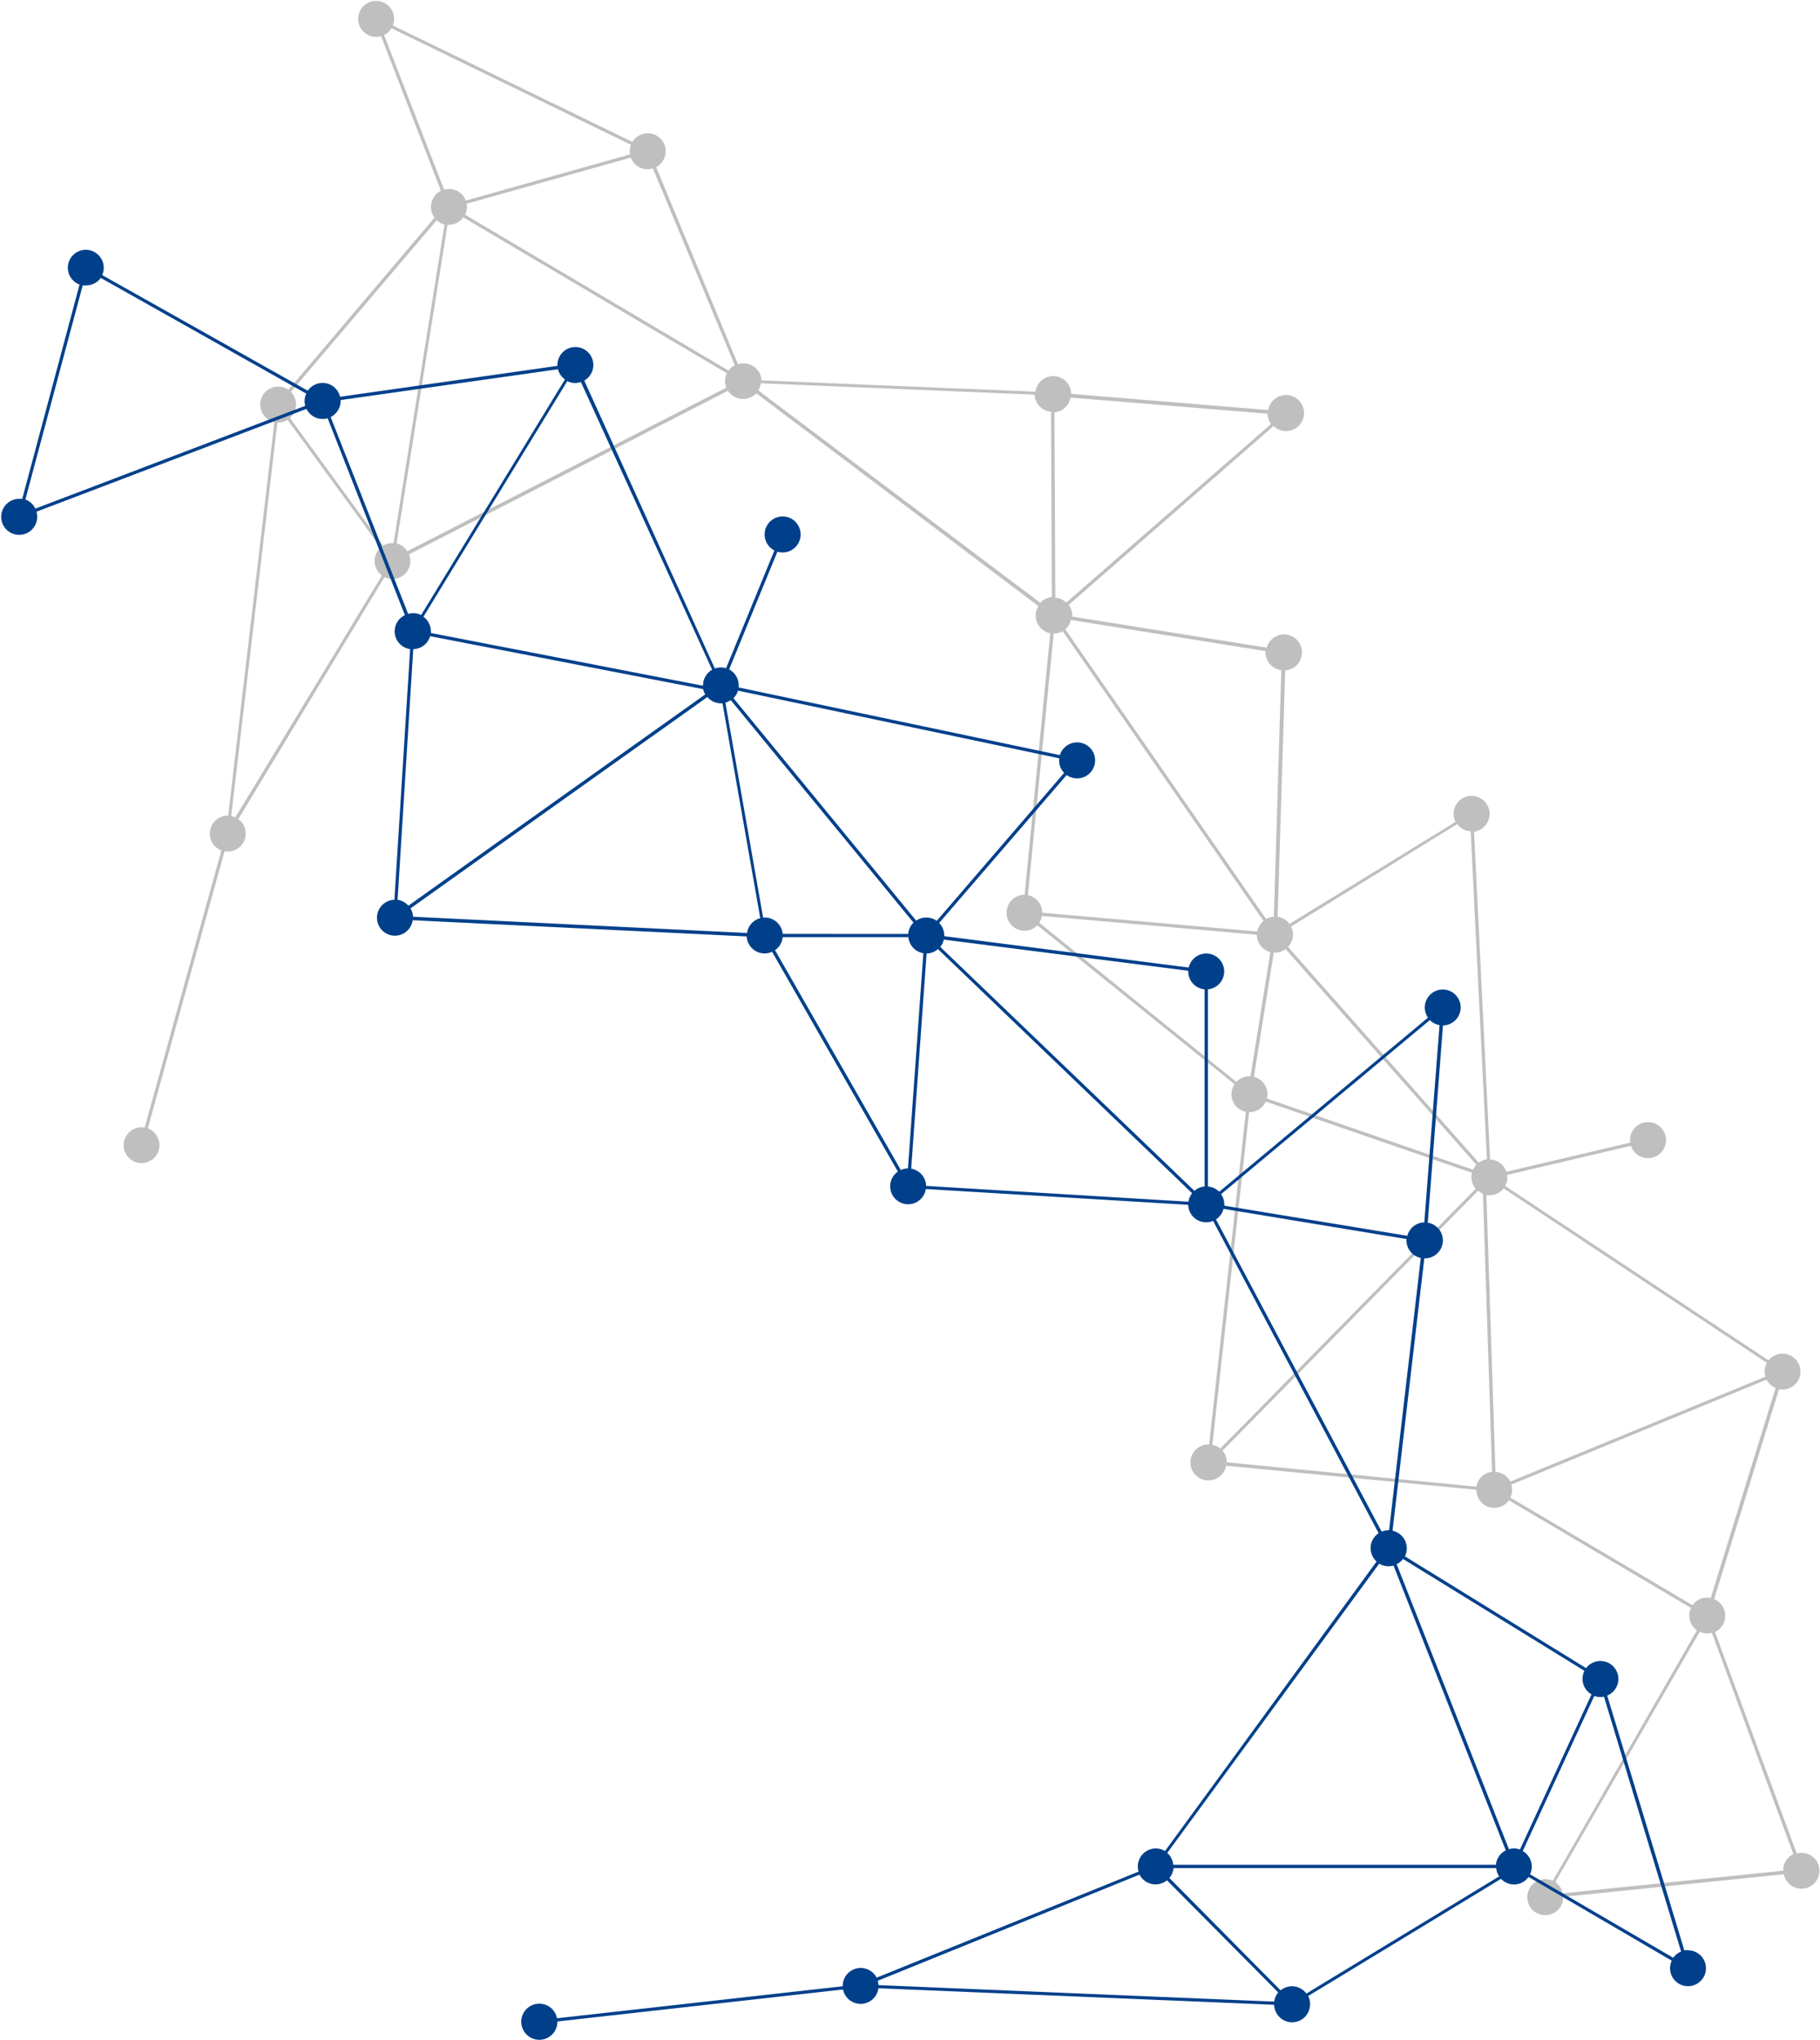 <?xml version="1.0" encoding="UTF-8" standalone="no"?><svg xmlns="http://www.w3.org/2000/svg" xmlns:xlink="http://www.w3.org/1999/xlink" data-name="Layer 1" fill="#000000" height="360.2" preserveAspectRatio="xMidYMid meet" version="1" viewBox="39.2 19.8 321.5 360.2" width="321.5" zoomAndPan="magnify"><g id="change1_1"><path d="M106.14,20a3.17,3.17,0,1,0-1,6.27,3,3,0,0,0,1.37-.09l10.58,27.3a3.19,3.19,0,0,0-1.72,2.34,3.15,3.15,0,0,0,.59,2.4L90.15,88.63a3.17,3.17,0,1,0-2.48,5.7l-8.16,69.48a3.18,3.18,0,0,0-1.2,6.15L64.76,218.89H64.7a3.16,3.16,0,1,0,.61.16l13.55-48.93h.06a3.17,3.17,0,0,0,2.38-5.69l25.81-42.71a3.42,3.42,0,0,0,.89.28,3.17,3.17,0,0,0,3.45-4.32L167.79,88.8a3.18,3.18,0,0,0,5,.43l49.84,37.59a3.06,3.06,0,0,0-.44,1.17,3.18,3.18,0,0,0,2.54,3.62L220.2,177.8a3.17,3.17,0,1,0,2.25,5.38l34.83,28.07a3.15,3.15,0,0,0,2,4.86l-6.49,58.74a3.18,3.18,0,1,0,3,3.76L300,282.85a3.17,3.17,0,0,0,5.75,1.87l32.17,19a3.33,3.33,0,0,0-.27.86,3.19,3.19,0,0,0,1.31,3.09l-25.46,44.23a2.79,2.79,0,0,0-.82-.25,3.18,3.18,0,1,0,2.63,3.63,3.27,3.27,0,0,0,0-.54l39-4a3.17,3.17,0,1,0,3.61-3.74,3.28,3.28,0,0,0-1.33.07l-14.44-39.1a3.17,3.17,0,0,0-.16-5.8l11.46-37.05.16,0a3.17,3.17,0,1,0-2-5.12l-46.53-30.8a3.16,3.16,0,0,0,.35-1,3.3,3.3,0,0,0,0-.94l21.87-5.14a3.18,3.18,0,1,0-.12-1.51,3.36,3.36,0,0,0,0,.95l-21.88,5.14a3.15,3.15,0,0,0-2.51-2.13l-.37,0-2.83-57.91a3.18,3.18,0,1,0-3.58-3.65,3.13,3.13,0,0,0,.3,1.92L267,182.93a3.21,3.21,0,0,0-2-1.23h-.11l1.34-43.54a3.17,3.17,0,1,0-3.26-4l-34.37-5.49a3.14,3.14,0,0,0-.6-2.08l36.17-31.56a3.12,3.12,0,0,0,1.69.84,3.18,3.18,0,1,0-2.62-3.67l-34.82-2.85a3.17,3.17,0,0,0-6.3-.47.19.19,0,0,0,0,.08l-48.39-2A3.19,3.19,0,0,0,171,84a3.16,3.16,0,0,0-1.44.11L155.1,49.31a3.17,3.17,0,1,0-4.19-4.45L108.61,24.3a3.32,3.32,0,0,0,.16-.62A3.18,3.18,0,0,0,106.14,20ZM169,84.29a3.15,3.15,0,0,0-1.1.95L121.37,57.73a3.13,3.13,0,0,0,.25-1.95l29-8.15a3.15,3.15,0,0,0,3.91,1.9Zm58.55,41.91a3.12,3.12,0,0,0-1.7-.84,1.6,1.6,0,0,0-.23,0l-.15-32.76A3.17,3.17,0,0,0,228.3,90l34.81,2.85a3.19,3.19,0,0,0,.61,1.83Zm-6.78,51.66,4.56-46.2a3.12,3.12,0,0,0,1.59-.41l35.47,51.15a3.19,3.19,0,0,0-1.09,1.88l-38-3.32A3.16,3.16,0,0,0,220.77,177.86ZM264.21,188a3.08,3.08,0,0,0,2.09-.61L300,225.47a3.08,3.08,0,0,0-.58.87L263,213.77a2.38,2.38,0,0,0,.05-.26,3.18,3.18,0,0,0-2.35-3.58Zm-1.4,26.31,36.41,12.57a2.38,2.38,0,0,0-.05.26,3.22,3.22,0,0,0,.71,2.56c-8.21,8.35-36.88,37.53-45.13,45.88a3.11,3.11,0,0,0-1.39-.67l6.49-58.73A3.21,3.21,0,0,0,262.81,214.31Zm37.23,68L255.9,278a3.15,3.15,0,0,0-.74-2.06c8.25-8.35,36.83-37.44,45.13-45.88a3.13,3.13,0,0,0,.87.5l1.61,49.12A3.18,3.18,0,0,0,300,282.28ZM264.23,181.67a3.08,3.08,0,0,0-1.37.41l-35.47-51.16a3.11,3.11,0,0,0,1-1.65l34.37,5.5a3.18,3.18,0,0,0,2.66,3.35h.12Zm37.63,42.83a3.11,3.11,0,0,0-1.44.59L266.73,187a3.19,3.19,0,0,0,.83-1.67,3.13,3.13,0,0,0-.3-1.92l29.36-18.1a3.19,3.19,0,0,0,2,1.23,2.22,2.22,0,0,0,.37,0Zm49.45,35.94a3.13,3.13,0,0,0-.35,1,3.3,3.3,0,0,0,.11,1.44L306,281.41a3.16,3.16,0,0,0-2.31-1.67l-.32,0-1.6-48.94.06,0a3.19,3.19,0,0,0,3-1.15Zm-11.86,47.48a3.2,3.2,0,0,0,.83.25,3.25,3.25,0,0,0,1.32-.07L356,347.2a3.15,3.15,0,0,0-1.77,2.36,2.57,2.57,0,0,0,0,.55l-39,4a3.15,3.15,0,0,0-1.29-2ZM306,284.23a3.45,3.45,0,0,0,.27-.86,3.27,3.27,0,0,0-.11-1.43l45.1-18.53a3.19,3.19,0,0,0,1.6,1.47l-11.45,37.06-.16,0a3.18,3.18,0,0,0-3.08,1.29Zm-83.22-101.5a3,3,0,0,0,.49-1.2l37.95,3.32a3.17,3.17,0,0,0,2.39,3.06l-3.51,21.93a3.15,3.15,0,0,0-2.49,1Zm-49.64-94a3.06,3.06,0,0,0,.44-1.17.22.22,0,0,1,0-.08l48.38,2a3.17,3.17,0,0,0,2.67,3l.23,0,.15,32.75a3.2,3.2,0,0,0-2.05,1Zm-62,28.4a3.15,3.15,0,0,0-1.89-1.38l9-56.26a3.18,3.18,0,0,0,2.79-1.31l46.54,27.52a3,3,0,0,0-.27.86,3.11,3.11,0,0,0,.19,1.69Zm-30.37,47a3.49,3.49,0,0,0-.73-.25l8.16-69.49A3.1,3.1,0,0,0,90,93.94l16.45,22.54a3.17,3.17,0,0,0,.22,4.94ZM116.35,58.69a3.22,3.22,0,0,0,1.37.75l-9,56.26a3.17,3.17,0,0,0-1.85.45L90.42,93.61A3.18,3.18,0,0,0,90.59,89ZM107.05,26a3.31,3.31,0,0,0,1.31-1.21l42.29,20.57a3.13,3.13,0,0,0-.16.62,3.26,3.26,0,0,0,0,1.08l-29,8.15a3.19,3.19,0,0,0-2.47-2,3.15,3.15,0,0,0-1.37.08Z" fill="#bfbfbf"/></g><g id="change2_1"><path d="M337.38,364.13a3.39,3.39,0,0,0-.64.06l-13.63-45a3.17,3.17,0,1,0-3.73-4.84l-32-19.74a3.18,3.18,0,0,0-2.19-4.52l5.61-48.1h.09a3.17,3.17,0,0,0,.52-6.3l2.69-34.83a3.17,3.17,0,1,0-2.65-1.37l-36.87,30.74a3.14,3.14,0,0,0-2-.92V194.49a3.17,3.17,0,1,0-3.39-3.85L206,185.1s0-.08,0-.12a3.16,3.16,0,0,0-.9-2.21l22.52-26.12a3.18,3.18,0,1,0-1.19-3.52l-56.74-11.94c0-.13,0-.25,0-.37A3.17,3.17,0,0,0,168,138l8.53-20.79a3.24,3.24,0,0,0,.94.14A3.18,3.18,0,1,0,176,117l-8.54,20.79a3.17,3.17,0,0,0-.93-.14,3.37,3.37,0,0,0-1.06.18L142.41,87a3.17,3.17,0,1,0-4.74-2.76c0,.06,0,.11,0,.16l-38.4,5.46a3.17,3.17,0,0,0-5.7-1.07L57.25,68.37a3.17,3.17,0,1,0-4,1.68L43.13,107.88a3.1,3.1,0,0,0-.54,0A3.18,3.18,0,1,0,45.77,111a3.42,3.42,0,0,0-.12-.85L93.34,92a3.17,3.17,0,0,0,2.85,1.78,3.24,3.24,0,0,0,.89-.12l13.64,34.76a3.17,3.17,0,0,0,.93,6l-2.78,44.26a3.17,3.17,0,1,0,3.23,3.61l59,2.86a3.17,3.17,0,0,0,3.17,3,3.26,3.26,0,0,0,1.32-.29l22.21,38.81a3.17,3.17,0,1,0,4.95,3.08l46.34,2.79a3.17,3.17,0,0,0,3.17,3.08,3.14,3.14,0,0,0,1.23-.24l29.24,55.14a3.17,3.17,0,0,0-.36,5L245,346.64a3.18,3.18,0,0,0-4.81,2.72,3.46,3.46,0,0,0,.13.92L194.06,369a3.18,3.18,0,0,0-6,1.46.13.13,0,0,0,0,.06l-50.46,5.65a3.19,3.19,0,1,0,.06.64v-.07l50.46-5.65a3.17,3.17,0,0,0,6.25-.22l69.91,2.92a3.17,3.17,0,0,0,6.34-.16,3.09,3.09,0,0,0-.33-1.39l34.06-20.69a3.2,3.2,0,0,0,2.28,1,3.14,3.14,0,0,0,2.58-1.33L334.51,366a3.17,3.17,0,1,0,2.87-1.83Zm-18.3-49.31a3.22,3.22,0,0,0-.33,1.42,3.15,3.15,0,0,0,1.59,2.74L307.7,346.37a3.11,3.11,0,0,0-1.06-.18,2.9,2.9,0,0,0-.89.13L285.92,296a3.25,3.25,0,0,0,1.12-.93Zm-27.3-114.9a3.18,3.18,0,0,0,1.71.89l-2.69,34.83a3.17,3.17,0,0,0-3,2.37l-32.33-5.32a1.79,1.79,0,0,0,0-.23,3.11,3.11,0,0,0-.57-1.8Zm-91.62,26.24,2.72-38a3.08,3.08,0,0,0,2-.78l44.91,43.11a3.08,3.08,0,0,0-.65,1.5l-46.34-2.79A3.17,3.17,0,0,0,200.16,226.16Zm-22.7-41.46a3.18,3.18,0,0,0-3.16-2.89H174l-6.66-37.94a3.29,3.29,0,0,0,.95-.44l32.28,39.28a3.16,3.16,0,0,0-.94,2Zm-6.3-.16-59-2.87a3.08,3.08,0,0,0-.44-1.47c9.55-6.82,42.89-30.53,52.44-37.32a3.15,3.15,0,0,0,2.41,1.11h.26l6.67,37.94A3.15,3.15,0,0,0,171.16,184.54Zm-56-52.41,48.25,9.35a3,3,0,0,0,.37.93c-9.65,6.87-42.89,30.5-52.44,37.32a3.2,3.2,0,0,0-1.91-1.06l2.77-44.25A3.16,3.16,0,0,0,115.18,132.13Zm133.94,59.08v.12a3.17,3.17,0,0,0,2.89,3.16V229.3a3.13,3.13,0,0,0-1.8.77L205.3,187a3,3,0,0,0,.62-1.29Zm-22.81-37.52c0,.13,0,.25,0,.38a3.17,3.17,0,0,0,.89,2.2L204.67,182.4a3.18,3.18,0,0,0-1.85-.59,3.13,3.13,0,0,0-1.78.55l-32.28-39.28a3.15,3.15,0,0,0,.81-1.33ZM165,138.06a3.16,3.16,0,0,0-1.61,2.76s0,0,0,.06l-48.08-9.31a1.77,1.77,0,0,0,0-.32A3.19,3.19,0,0,0,114,128.7l25.41-41.6a3.17,3.17,0,0,0,1.4.33,3.31,3.31,0,0,0,1-.18ZM45.44,109.61A3.15,3.15,0,0,0,43.68,108L53.81,70.19a3.29,3.29,0,0,0,.54,0A3.17,3.17,0,0,0,57,68.87L93.3,89.3A3.16,3.16,0,0,0,93,90.6a3.08,3.08,0,0,0,.12.86ZM97.61,93.44a3.18,3.18,0,0,0,1.76-2.84s0-.11,0-.16L137.76,85A3.15,3.15,0,0,0,139,86.8l-25.41,41.6a3.14,3.14,0,0,0-1.4-.33,3.24,3.24,0,0,0-.89.13Zm78.5,94.14a3.16,3.16,0,0,0,1.35-2.31h22.2a3.18,3.18,0,0,0,2.65,2.84l-2.72,38a3.11,3.11,0,0,0-1.26.29ZM254,235.12a3.19,3.19,0,0,0,1.33-1.87l32.32,5.33c0,.07,0,.15,0,.23a3.18,3.18,0,0,0,2.53,3.11L284.58,290h-.08a3.14,3.14,0,0,0-1.23.25Zm28.83,60.78a3.16,3.16,0,0,0,1.64.46,3.24,3.24,0,0,0,.89-.13l19.83,50.3a3.17,3.17,0,0,0-1.74,2.54h-57a3.14,3.14,0,0,0-1.06-2.09Zm-42.34,54.91a3.19,3.19,0,0,0,4.85,1L265,371.61a3.14,3.14,0,0,0-.71,1.62l-69.91-2.91a2.89,2.89,0,0,0-.13-.77Zm29.48,21a3.17,3.17,0,0,0-2.55-1.29,3.12,3.12,0,0,0-2,.73L245.77,351.4a3.13,3.13,0,0,0,.73-1.75h57a3.13,3.13,0,0,0,.52,1.47Zm39.51-21.06a3.08,3.08,0,0,0,.31-1.35,3.18,3.18,0,0,0-1.6-2.75l12.64-27.39a3.11,3.11,0,0,0,1.06.19,3.49,3.49,0,0,0,.65-.06l13.62,45a3.2,3.2,0,0,0-1.39,1.1Z" fill="#00408b"/></g></svg>
